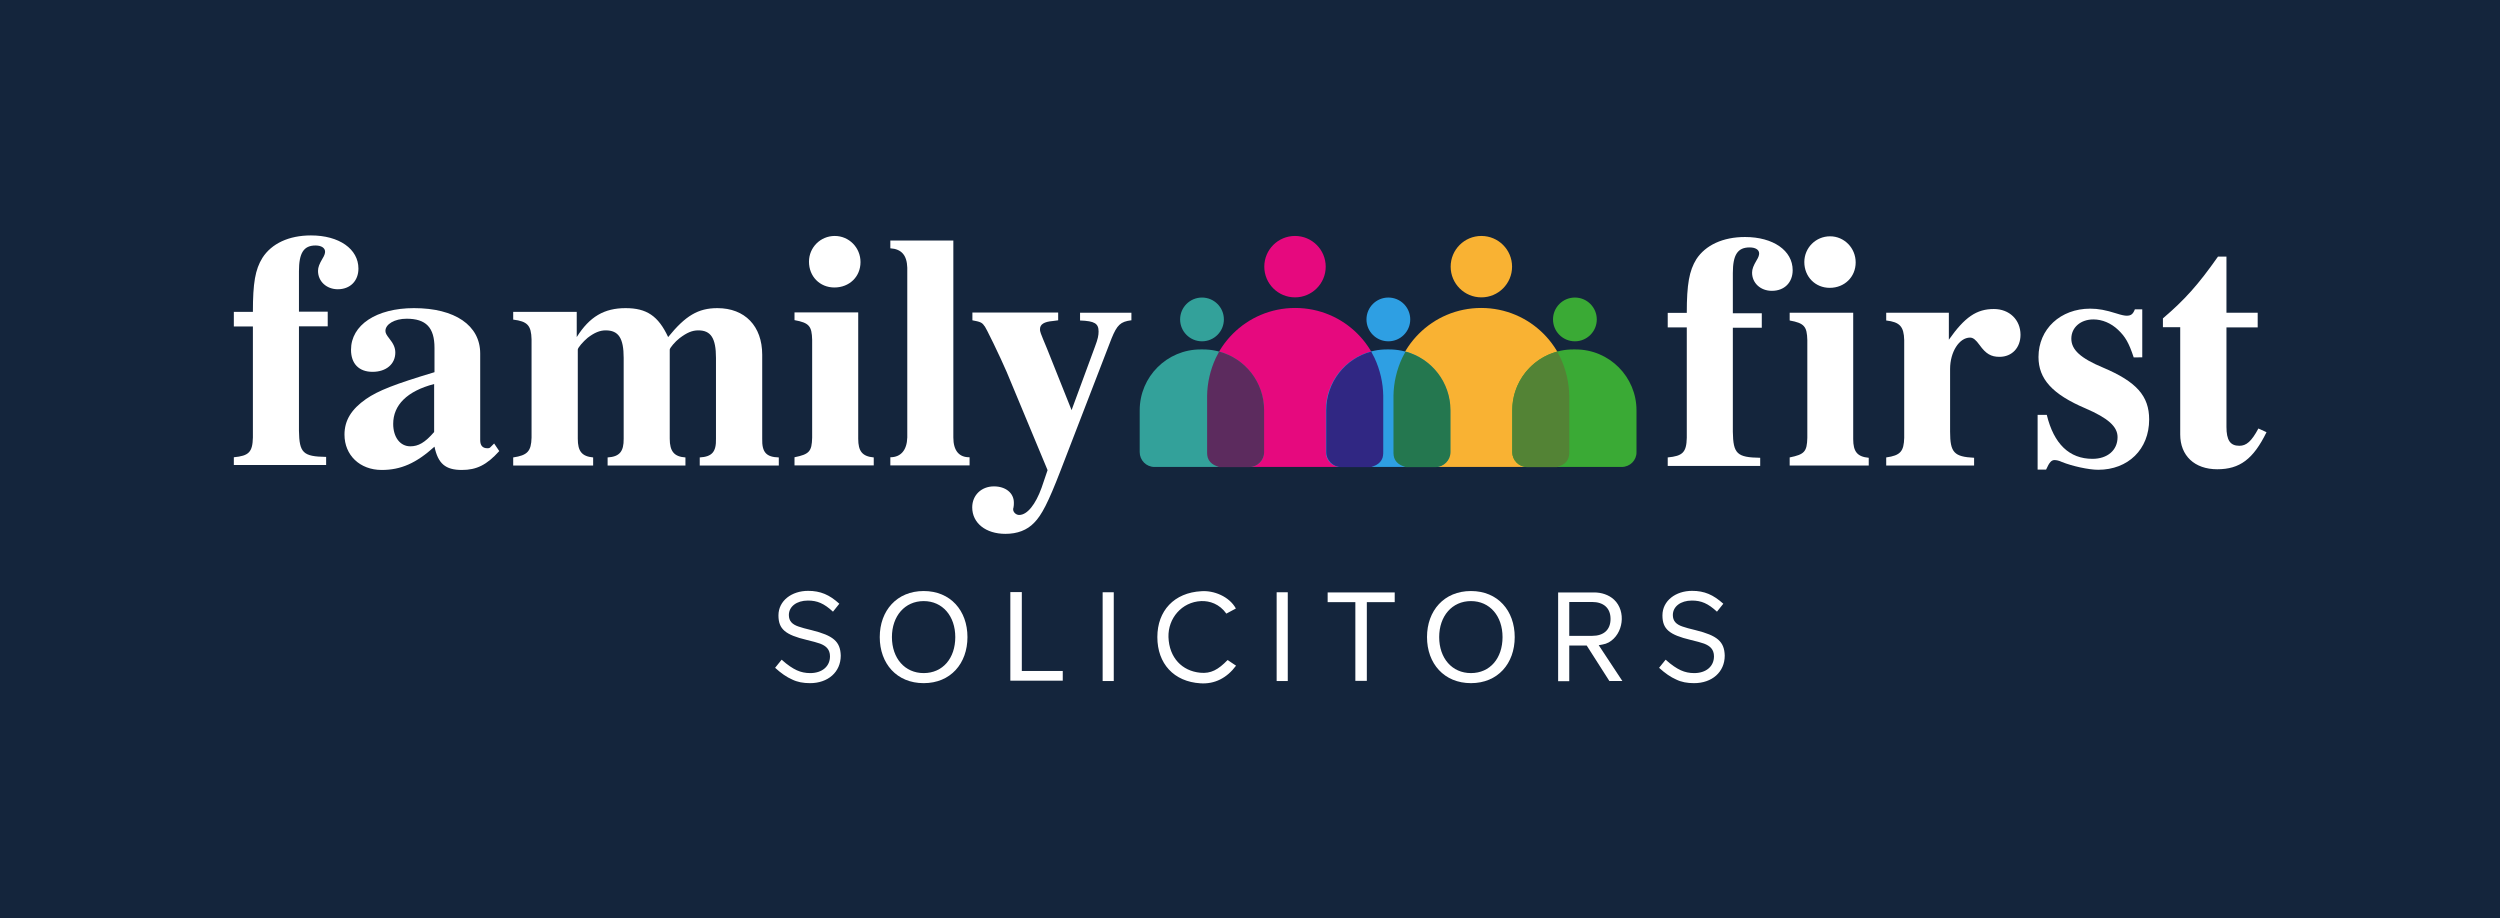 <?xml version="1.0" encoding="utf-8"?>
<!-- Generator: Adobe Illustrator 28.0.0, SVG Export Plug-In . SVG Version: 6.00 Build 0)  -->
<svg version="1.1" id="Layer_1" xmlns="http://www.w3.org/2000/svg" xmlns:xlink="http://www.w3.org/1999/xlink" x="0px" y="0px"
	 viewBox="0 0 1416.6 520.4" style="enable-background:new 0 0 1416.6 520.4;" xml:space="preserve">
<style type="text/css">
	.st0{fill:#14253C;}
	.st1{fill:#FFFFFF;}
	.st2{fill:#33A19A;}
	.st3{fill:#2E9FE3;}
	.st4{fill:#E6097E;}
	.st5{fill:#F9B233;}
	.st6{fill:#3AAA35;}
	.st7{fill:#5C2B5E;}
	.st8{fill:#302783;}
	.st9{fill:#24774F;}
	.st10{fill:#538335;}
</style>
<rect class="st0" width="1416.6" height="520.4"/>
<path class="st1" d="M132.5,259.1c8.5-0.8,10.6-2.9,10.8-11.2v-62.9h-10.8v-8.3h10.8c0-16.3,1.3-24,5.4-30.6
	c5.2-8.1,15-12.7,27.5-12.7c16,0,26.9,7.7,26.9,18.8c0,6.9-4.6,11.7-11.7,11.7c-6.3,0-11.2-4.4-11.2-10.4c0-2.1,0.8-4,2.5-6.9
	c1.2-1.9,1.5-3.1,1.5-4c0-2.1-2.1-3.5-5.4-3.5c-6.7,0-9.4,4.2-9.4,14.6v22.9h16.3v8.3h-16.3v59.2c0.2,12.5,2.3,14.6,15.4,14.8v4.6
	h-52.3V259.1z"/>
<path class="st1" d="M282.9,255.6c-7.1,7.9-12.9,10.7-21.2,10.7c-9.3,0-13.5-3.6-15.5-13.2c-10.4,9.4-19.1,13.2-29.9,13.2
	c-12.4,0-21.1-8.4-21.1-20c0-8.1,3.9-14.4,12.2-20.2c7-4.8,16.2-8.4,38.8-15.2v-13.8c0-11.5-4.8-16.5-15.8-16.5
	c-6.8,0-12,3.1-12,6.9c0,1.2,0.6,2.3,2.1,4.2c2.5,3.1,3.5,5.4,3.5,8.1c0,6.5-5.2,10.9-12.9,10.9c-7.7,0-12.2-4.6-12.2-12.5
	c0-14,14.3-23.6,35.7-23.6c23.2,0,37.5,9.8,37.5,25.7v49.1c0,3.1,1.4,4.6,4.1,4.6c1,0,1.4-0.2,1.9-0.8l1.9-1.9L282.9,255.6z
	 M246,217.6c-15.3,4-23.2,11.9-23.2,22.6c0,7.5,3.9,12.7,9.7,12.7c4.6,0,8.3-2.1,13.5-8.1V217.6z"/>
<path class="st1" d="M441.4,263.8h-44.9v-4.6c6.9-0.4,9.4-3.1,9.2-10.6v-45.8c0-11.2-2.9-15.6-10-15.6c-3.5,0-6.5,1.3-10.6,4.4
	c-2.5,1.9-5.6,5.6-5.6,6.5v50.5c0,7.1,2.5,10.2,8.9,10.6v4.6h-44.1v-4.6c6.7-0.4,9.2-3.3,9.1-10.6v-45.8c0-11.2-2.9-15.6-10.2-15.6
	c-3.3,0-6.4,1.3-10.2,4.2c-2.5,2.1-5.6,5.6-5.6,6.7v50.5c0,7.1,2.3,10,8.7,10.6v4.6h-45.3v-4.6c8.1-1.2,10.2-3.5,10.4-11.2v-55.7
	c-0.2-7.9-2.3-10.2-10.4-11.2v-4.4h36V191c7.3-11.6,15.6-16.4,27.7-16.4c11.9,0,18.5,4.4,24.1,16.4c9.8-12.1,17-16.4,27.9-16.4
	c15.6,0,25.4,10.2,25.4,26.4v47.6c-0.2,7.7,2.3,10.4,9.4,10.6V263.8z"/>
<path class="st1" d="M495.1,263.7h-44.9v-4.6c8.4-1.7,9.8-3.3,10-11.1v-55.5c-0.2-7.7-1.7-9.6-10-11.1v-4.4h36.1v71.6
	c0,7.1,2.3,10,8.8,10.6V263.7z M487.6,148.5c0,8.3-6.3,14.4-14.8,14.4c-8.3,0-14.4-6.3-14.4-14.6c0-8.1,6.5-14.6,14.6-14.6
	S487.6,140.3,487.6,148.5z"/>
<path class="st1" d="M549.4,263.7h-44.9v-4.6c5.9,0,9.4-4,9.6-11.2v-96.2c-0.2-7.1-3.3-10.6-9.6-11v-4.4h35.7v111.6
	c0,7.5,3.3,11.3,9.2,11.2V263.7z"/>
<path class="st1" d="M640.9,181.5c-5.9,0.8-7.9,2.5-11.1,10.4l-28.9,74.9c-6.9,17.9-10.7,25.2-14.9,29.4c-4,4.2-9.5,6.3-16.3,6.3
	c-11.1,0-18.8-6.1-18.8-15c0-6.9,5.2-11.9,12.3-11.9c6.7,0,11.3,3.8,11.3,9.2c0,1,0,1.7-0.2,2.7c-0.2,0.6-0.2,0.8-0.2,1.2
	c0,1.5,1.6,3.1,3.4,3.1c4.6,0,9.3-6,12.7-15.4l3.4-10l-23.2-55.7c-3.4-7.9-12.1-26.1-12.7-26.1c-1.2-1.9-2.4-2.3-6.7-3.1v-4.4h48.6
	v4.4l-3,0.4c-5,0.4-7.3,1.9-7.3,4.6c0,1.5,0,1.5,4,11.1l13.9,34.8l13.3-36.1c1.6-4.2,2-6.3,2-8.4c0-4.6-2.2-6-10.5-6.3v-4.4h29.1
	V181.5z"/>
<path class="st1" d="M945,259.2c8.5-0.8,10.6-2.9,10.8-11.1v-62.6H945v-8.2h10.8c0-16.3,1.4-23.9,5.4-30.4
	c5.2-8,15.1-12.6,27.6-12.6c16,0,27,7.7,27,18.8c0,6.9-4.6,11.7-11.8,11.7c-6.4,0-11.2-4.4-11.2-10.3c0-2.1,0.8-4,2.5-6.9
	c1.2-1.9,1.5-3.1,1.5-4c0-2.1-2.1-3.4-5.4-3.4c-6.8,0-9.5,4.2-9.5,14.5v22.8h16.4v8.2h-16.4v59c0.2,12.4,2.3,14.5,15.5,14.7v4.6H945
	V259.2z"/>
<path class="st1" d="M1058.9,263.8h-44.8v-4.6c8.4-1.7,9.8-3.3,10-11.1v-55.4c-0.2-7.7-1.7-9.6-10-11.1v-4.4h36v71.6
	c0,7.1,2.3,10,8.8,10.6V263.8z M1051.5,148.7c0,8.2-6.3,14.4-14.7,14.4c-8.2,0-14.4-6.3-14.4-14.6c0-8.1,6.5-14.6,14.6-14.6
	C1044.9,133.9,1051.5,140.4,1051.5,148.7z"/>
<path class="st1" d="M1118.7,263.8h-49.9v-4.6c8.1-1.1,10-3.5,10.2-11.1v-55.4c-0.2-7.7-2.5-10.2-10.2-11.1v-4.4h35.5v15.3
	c9-12.8,15.7-17.4,25.5-17.4c8.8,0,15.1,6.1,15.1,14.6c0,7.3-4.8,12.5-11.9,12.5c-4.8,0-7.7-1.7-11.3-6.7c-2.1-2.9-3.6-4.2-5.4-4.2
	c-6.1,0-11.3,8.1-11.3,17.8v35.5c0,11.9,2.3,14.2,13.6,14.8V263.8z"/>
<path class="st1" d="M1209,202.4c-2.7-8.2-4.8-11.7-8.8-15.5c-4-3.8-9-5.9-14-5.9c-7.3,0-12.5,4.6-12.5,10.9
	c0,6.3,5.2,11.1,18.2,16.5c18.6,7.9,25.9,15.9,25.9,29.3c0,16.9-11.9,28.5-28.9,28.5c-5.4,0-14.8-2.1-20.5-4.4
	c-1.7-0.8-3.1-1.1-4.2-1.1c-1.7,0-2.9,1.1-4.8,5.4h-4.8v-31h5.2c4,16.5,12.8,24.9,25.9,24.9c8.4,0,14.2-4.8,14.2-12.3
	c0-5.9-5.2-10.7-18.2-16.3c-18.8-8-26.6-16.7-26.6-29.1c0-15.9,12.5-27.4,29.3-27.4c4.6,0,8.8,0.8,14.8,2.7c3.1,1,4.8,1.3,5.9,1.3
	c2.5,0,3.6-1,4.6-3.6h4.2v27.2H1209z"/>
<path class="st1" d="M1279.3,185.5h-17.7v56.4c0,7.5,2.1,10.7,7.3,10.7c4,0,6.9-2.5,10.8-9.8l4.6,2.1c-7.5,15.3-15.2,21-27.9,21
	c-12.9,0-21-7.7-21-19.7v-60.8h-9.8v-5c12.3-10.5,19.9-18.9,31.2-35h4.8v31.8h17.7V185.5z"/>
<path class="st1" d="M475.6,342.1l-3.6,4.5c-5.1-4.7-8.9-6.3-14.2-6.3c-6.4,0-10.8,3.4-10.8,8.2c0,3.4,1.9,5.3,5.4,6.5
	c1.7,0.6,4.2,1.3,7.6,2.1c12,3,16.2,6.3,16.4,14.4c0,9.3-7.2,15.6-17.4,15.6c-3.8,0-7.2-0.6-10.2-2.1c-3-1.3-6.2-3.5-9.6-6.6
	l3.7-4.6c3.3,3,6.2,4.9,8.6,6c2.4,1.1,4.9,1.6,7.6,1.6c6.6,0,11.2-3.7,11.2-9.5c0-3.9-2.2-5.9-5.6-7.2c-1.7-0.6-4.2-1.3-7.6-2.1
	c-12.1-2.9-16-6.1-16-13.9c0-8.3,7.5-13.9,16.8-13.9C464.9,334.8,470,337,475.6,342.1z"/>
<path class="st1" d="M976.5,342.1l-3.6,4.5c-5.1-4.7-8.9-6.3-14.2-6.3c-6.4,0-10.8,3.4-10.8,8.2c0,3.4,1.9,5.3,5.4,6.5
	c1.7,0.6,4.2,1.3,7.6,2.1c12,3,16.2,6.3,16.4,14.4c0,9.3-7.2,15.6-17.4,15.6c-3.8,0-7.2-0.6-10.2-2.1c-3-1.3-6.2-3.5-9.6-6.6
	l3.7-4.6c3.3,3,6.2,4.9,8.6,6c2.4,1.1,4.9,1.6,7.6,1.6c6.6,0,11.2-3.7,11.2-9.5c0-3.9-2.2-5.9-5.6-7.2c-1.7-0.6-4.2-1.3-7.6-2.1
	c-12.1-2.9-16-6.1-16-13.9c0-8.3,7.5-13.9,16.8-13.9C965.8,334.8,970.8,337,976.5,342.1z"/>
<path class="st1" d="M548.2,361c0,15-9.6,26.1-24.8,26.1c-15.3,0-24.9-11.1-24.9-26.1s9.7-26.1,24.9-26.1
	C538.6,334.9,548.2,346,548.2,361z M505.4,361c0,12,7.3,20.4,18,20.4c10.8,0,17.9-8.4,17.9-20.4c0-11.9-7.2-20.4-17.9-20.4
	C512.7,340.6,505.4,349.1,505.4,361z"/>
<path class="st1" d="M858.3,361c0,15-9.6,26.1-24.8,26.1S808.6,376,808.6,361s9.7-26.1,24.9-26.1S858.3,346,858.3,361z M815.5,361
	c0,12,7.3,20.4,18,20.4c10.8,0,17.9-8.4,17.9-20.4c0-11.9-7.2-20.4-17.9-20.4C822.8,340.6,815.5,349.1,815.5,361z"/>
<path class="st1" d="M579,380.2h23.2v5.5h-29.7v-50.2h6.5V380.2z"/>
<path class="st1" d="M631.1,385.9h-6.3v-50.3h6.3V385.9z"/>
<path class="st1" d="M729.7,385.9h-6.3v-50.3h6.3V385.9z"/>
<path class="st1" d="M700.3,344.8l-5.4,2.9c-3.9-5.5-9.5-7.3-14.3-7.1c-11,0.5-18.8,9.8-18.5,20.4c0.4,11.7,7.7,19.2,18,20.2
	c6,0.6,10.2-1.7,15.5-7.2l4.8,3.2c-5.2,7-12.1,10.5-20.1,10c-15.2-0.9-24.5-11.2-24.5-26.2c0-14.9,9.5-25.2,25-26
	C687.7,334.5,696.5,337.9,700.3,344.8z"/>
<path class="st1" d="M790.2,341.2h-15.7v44.6h-6.5v-44.6h-15.7v-5.5h38V341.2z"/>
<path class="st1" d="M912,386l-12.9-20.2h-9.9V386h-6.3v-50.3c0,0,20.3,0,20.4,0c4.1,0,8.3,1.3,11.3,4.1c7,6.6,5.3,19.5-3,24.2
	c-1.1,0.6-2.3,1-3.5,1.2c-0.3,0.1-2.3,0.4-2.2,0.4c0,0,13.4,20.3,13.4,20.3H912z M889.2,360.3h13c6.5,0,10.4-3.4,10.4-9.6
	c0-6.2-4-9.6-10.5-9.6h-12.9V360.3z"/>
<circle class="st2" cx="681.1" cy="181" r="12.4"/>
<circle class="st3" cx="786.7" cy="181" r="12.4"/>
<circle class="st4" cx="733.8" cy="151.1" r="17.4"/>
<circle class="st5" cx="839.4" cy="151.1" r="17.4"/>
<path class="st4" d="M776.2,264.6h-84.7c-4.2,0-7.5-3.4-7.5-7.5v-32.7c0-27.6,22.3-49.9,49.9-49.9h0c27.6,0,49.9,22.3,49.9,49.9
	v32.7C783.8,261.2,780.4,264.6,776.2,264.6z"/>
<circle class="st6" cx="892.4" cy="181" r="12.4"/>
<path class="st5" d="M881.6,264.6h-84.7c-4.2,0-7.5-3.4-7.5-7.5v-32.7c0-27.6,22.3-49.9,49.9-49.9h0c27.6,0,49.9,22.3,49.9,49.9
	v32.7C889.2,261.2,885.8,264.6,881.6,264.6z"/>
<path class="st2" d="M707.8,264.6h-53.6c-4.7,0-8.4-3.8-8.4-8.4v-23.7c0-19.1,15.5-34.5,34.5-34.5h1.4c19.1,0,34.5,15.5,34.5,34.5
	v23.7C716.3,260.8,712.5,264.6,707.8,264.6z"/>
<path class="st3" d="M813.3,264.6h-53.6c-4.7,0-8.4-3.8-8.4-8.4v-23.7c0-19.1,15.5-34.5,34.5-34.5h1.4c19.1,0,34.5,15.5,34.5,34.5
	v23.7C821.7,260.8,817.9,264.6,813.3,264.6z"/>
<path class="st6" d="M918.9,264.6h-53.6c-4.7,0-8.4-3.8-8.4-8.4v-23.7c0-19.1,15.5-34.5,34.5-34.5h1.4c19.1,0,34.5,15.5,34.5,34.5
	v23.7C927.4,260.8,923.6,264.6,918.9,264.6z"/>
<path class="st7" d="M716.3,256.2v-23.7c0-16-10.8-29.4-25.5-33.3c-0.2,0.5-0.4,0.9-0.5,1c-0.5,0.9-0.9,1.8-1.4,2.7
	c-3.1,6.7-4.8,14-4.9,21.4c0,4.1,0,8.1,0,12.2c0,4.3,0,8.6,0,12.9c0,1.7,0,3.3,0,5c0,1.7-0.1,3.4,0.4,5c0.6,1.8,1.9,3.2,3.6,4.1
	c0.9,0.5,1.9,0.8,2.9,1.2h17C712.5,264.6,716.3,260.8,716.3,256.2z"/>
<path class="st8" d="M751.5,256.2v-23.7c0-16,10.8-29.4,25.5-33.3c0.2,0.5,0.4,0.9,0.5,1c0.5,0.9,0.9,1.8,1.4,2.7
	c3.1,6.7,4.8,14,4.9,21.4c0,4.1,0,8.1,0,12.2c0,4.3,0,8.6,0,12.9c0,1.7,0,3.3,0,5c0,1.7,0.1,3.4-0.4,5c-0.6,1.8-1.9,3.2-3.6,4.1
	c-0.9,0.5-1.9,0.8-2.9,1.2h-17C755.3,264.6,751.5,260.8,751.5,256.2z"/>
<path class="st9" d="M821.9,256.2v-23.7c0-16-10.8-29.4-25.5-33.3c-0.2,0.5-0.4,0.9-0.5,1c-0.5,0.9-0.9,1.8-1.4,2.7
	c-3.1,6.7-4.8,14-4.9,21.4c0,4.1,0,8.1,0,12.2c0,4.3,0,8.6,0,12.9c0,1.7,0,3.3,0,5c0,1.7-0.1,3.4,0.4,5c0.6,1.8,1.9,3.2,3.6,4.1
	c0.9,0.5,1.9,0.8,2.9,1.2h17C818.1,264.6,821.9,260.8,821.9,256.2z"/>
<path class="st10" d="M856.9,256.2v-23.7c0-16,10.8-29.4,25.5-33.3c0.2,0.5,0.4,0.9,0.5,1c0.5,0.9,0.9,1.8,1.4,2.7
	c3.1,6.7,4.8,14,4.9,21.4c0,4.1,0,8.1,0,12.2c0,4.3,0,8.6,0,12.9c0,1.7,0,3.3,0,5c0,1.7,0.1,3.4-0.4,5c-0.6,1.8-1.9,3.2-3.6,4.1
	c-0.9,0.5-1.9,0.8-2.9,1.2h-17C860.7,264.6,856.9,260.8,856.9,256.2z"/>
</svg>
